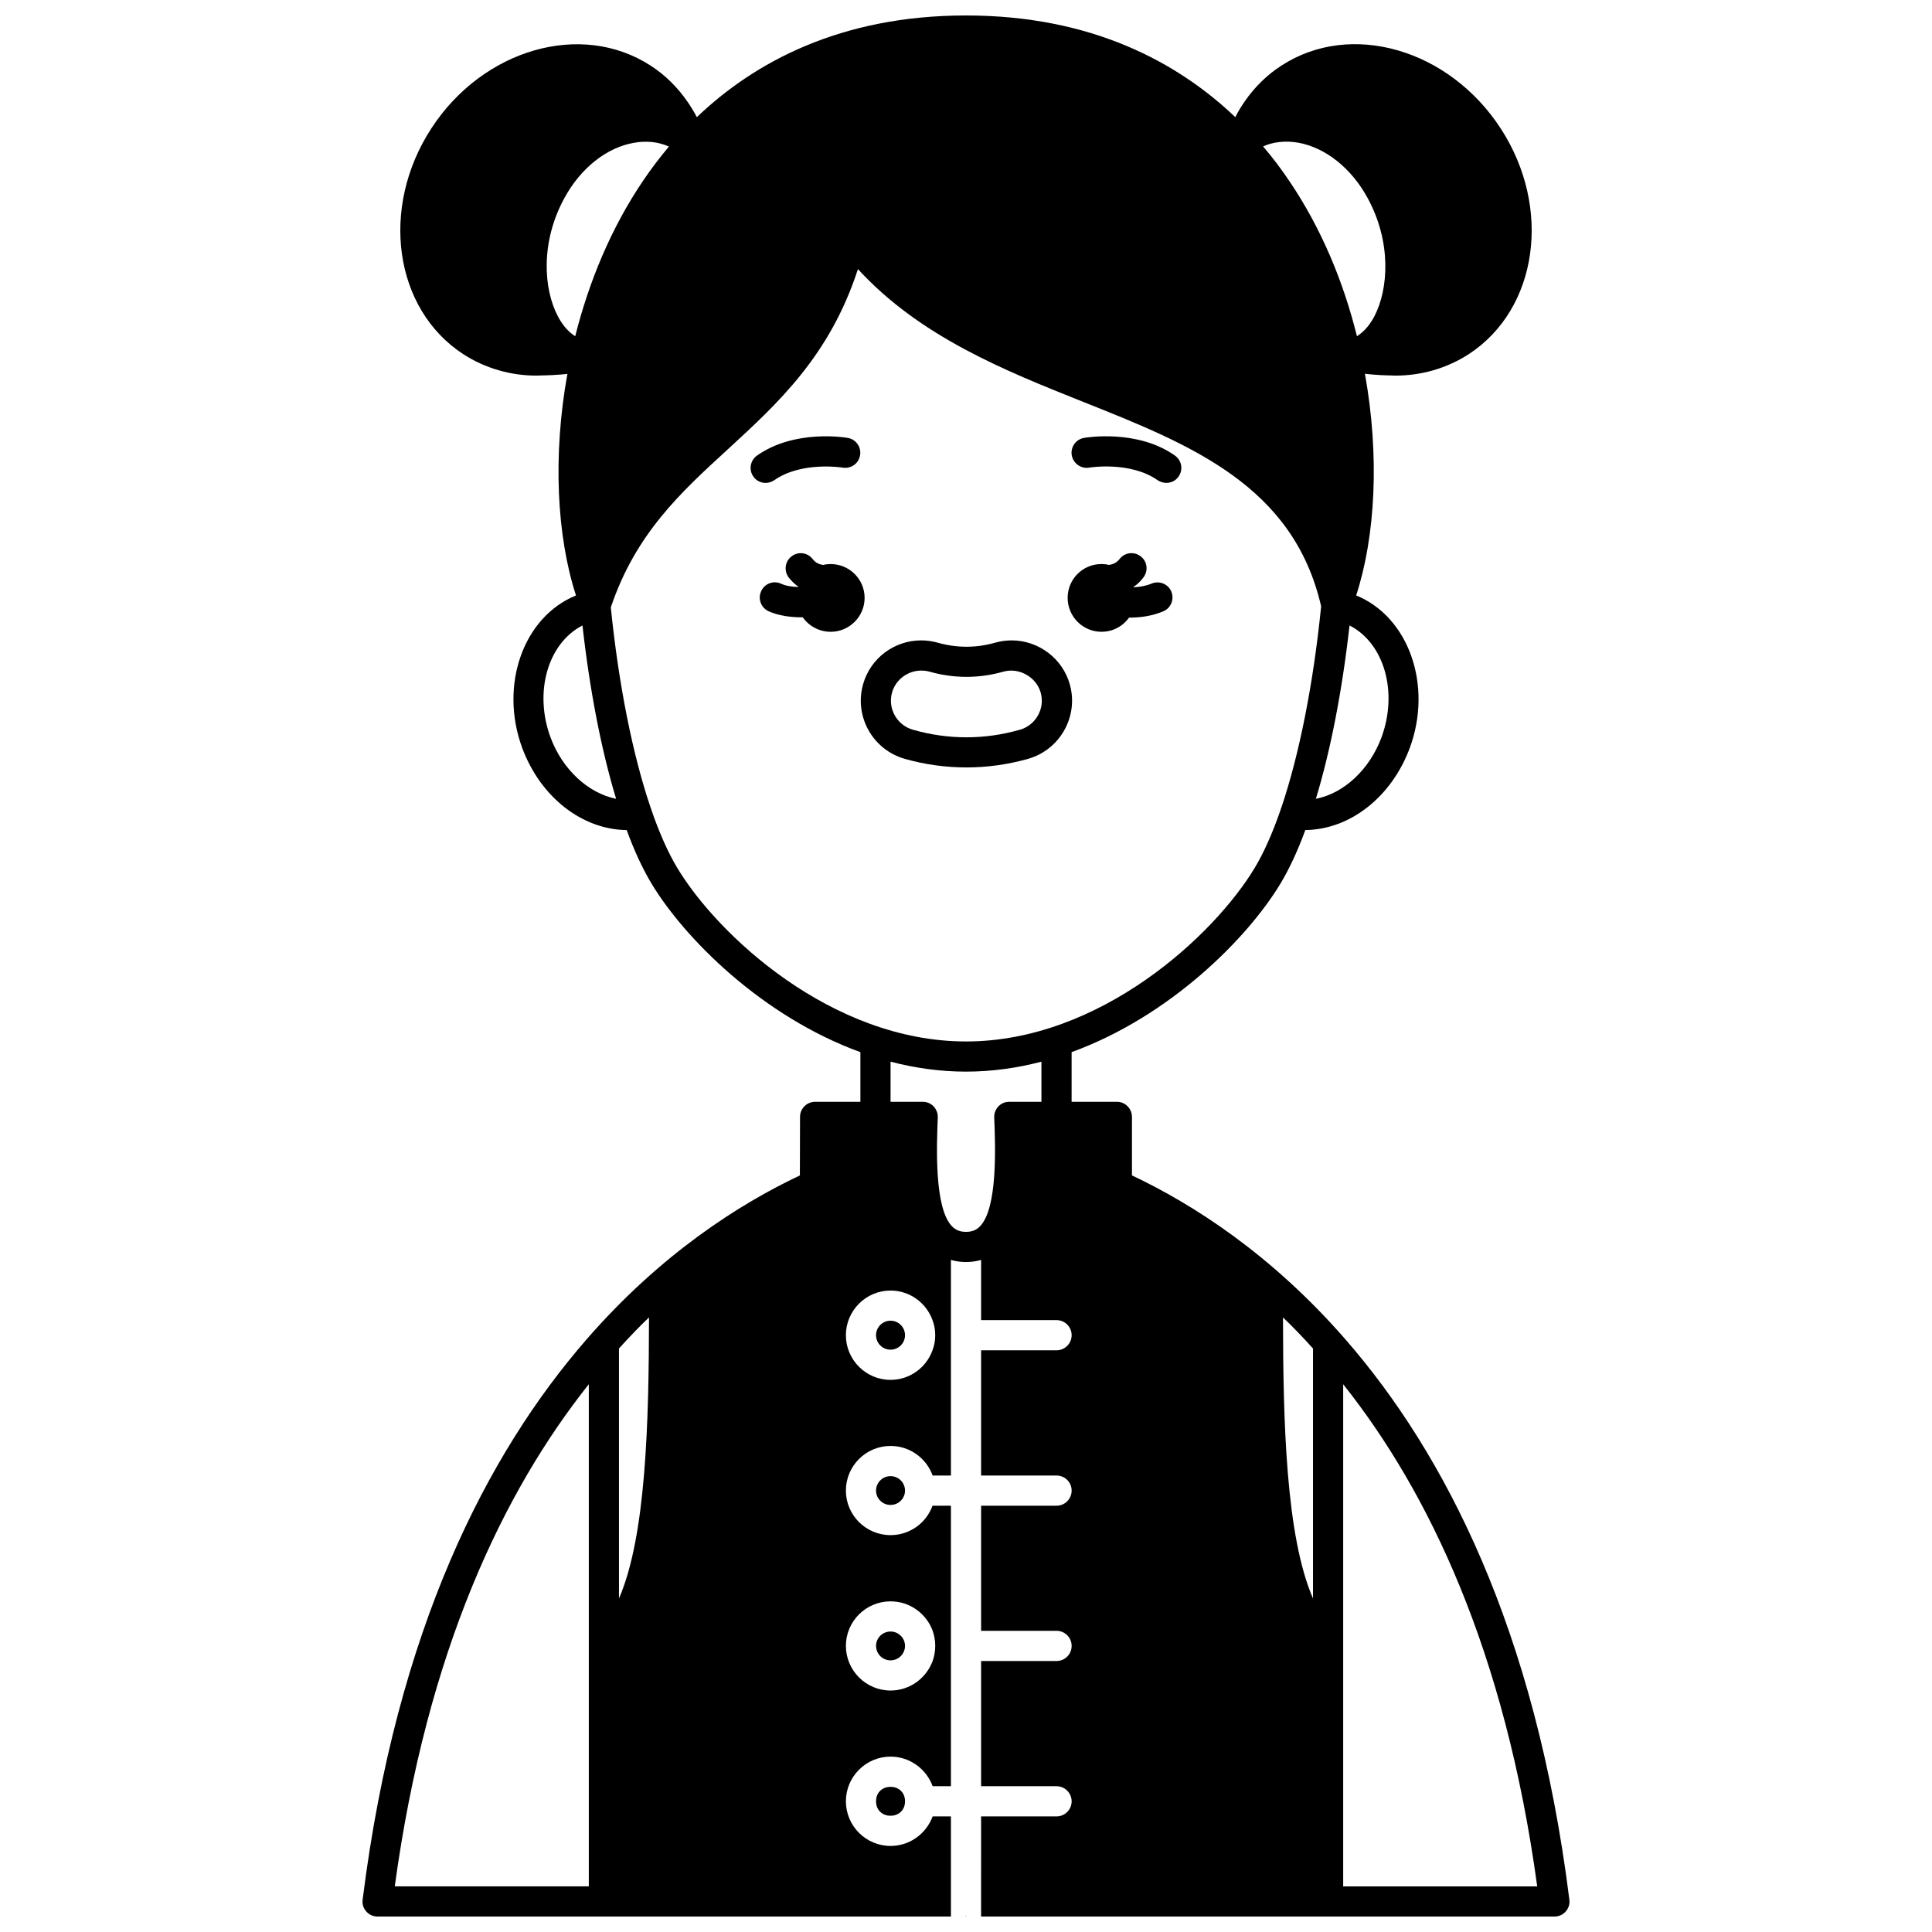 <?xml version="1.0" encoding="UTF-8"?>
<!-- Uploaded to: ICON Repo, www.iconrepo.com, Generator: ICON Repo Mixer Tools -->
<svg width="800px" height="800px" version="1.1" viewBox="144 144 512 512" xmlns="http://www.w3.org/2000/svg">
 <defs>
  <clipPath id="b">
   <path d="m399 651h2v0.902h-2z"/>
  </clipPath>
  <clipPath id="a">
   <path d="m240 148.09h320v503.81h-320z"/>
  </clipPath>
 </defs>
 <path d="m380 494c-2.121 0-3.84 1.719-3.84 3.84s1.719 3.84 3.84 3.84 3.84-1.719 3.84-3.84-1.719-3.84-3.84-3.84z"/>
 <path d="m380 535.19c-2.121 0-3.84 1.719-3.84 3.84 0 2.078 1.719 3.797 3.84 3.797s3.84-1.719 3.84-3.797c0-2.121-1.719-3.84-3.84-3.84z"/>
 <path d="m380 576.37c-2.121 0-3.84 1.719-3.84 3.797 0 2.121 1.719 3.84 3.84 3.84s3.84-1.719 3.84-3.84c0-2.078-1.719-3.797-3.84-3.797z"/>
 <path d="m383.84 621.36c0 5.117-7.68 5.117-7.68 0 0-5.117 7.68-5.117 7.68 0"/>
 <g clip-path="url(#b)">
  <path d="m399.85 651.9h0.297c-0.047-0.039-0.102-0.078-0.148-0.078s-0.098 0.039-0.148 0.078z"/>
 </g>
 <g clip-path="url(#a)">
  <path d="m500.6 499c-19.711-22.633-40.465-35.867-56.617-43.504v-15.512c0-2.199-1.801-4-4-4h-11.996v-13.156c26.148-9.516 46.742-30.309 55.418-44.781 2.32-3.879 4.519-8.598 6.516-14.074 11.797-0.121 22.871-8.715 27.711-21.832 6.078-16.594-0.32-34.668-14.234-40.344 5.117-15.676 6.238-37.027 2.32-58.738 2.84 0.32 5.719 0.441 7.156 0.441 0.32 0.039 0.602 0.039 0.918 0.039 6.957 0 13.676-1.961 19.434-5.68 18.352-11.957 22.152-38.785 8.477-59.816-13.715-21.07-39.746-28.59-58.098-16.672-3.918 2.519-7.199 5.797-9.836 9.637-0.879 1.281-1.719 2.641-2.398 4.039-15.195-14.473-37.984-26.949-71.371-26.949-33.387 0-56.18 12.477-71.332 26.949-0.719-1.398-1.559-2.758-2.438-4.039-2.641-3.84-5.918-7.117-9.836-9.637-18.352-11.875-44.383-4.398-58.098 16.672-13.676 21.031-9.875 47.863 8.477 59.816 5.758 3.719 12.477 5.68 19.395 5.68 0.281 0 0.602 0 0.879-0.039 1.641 0 4.477-0.121 7.316-0.398-3.918 21.711-2.801 43.023 2.277 58.699-13.953 5.68-20.352 23.75-14.273 40.344 4.84 13.113 15.914 21.711 27.711 21.832 2 5.477 4.199 10.195 6.516 14.074 8.676 14.473 29.27 35.266 55.418 44.781v13.152h-11.996c-2.199 0-4 1.801-4 4l-0.039 15.516c-16.152 7.637-36.906 20.871-56.578 43.504-26.109 30.027-50.301 76.57-59.297 148.43-0.16 1.121 0.199 2.277 0.961 3.117 0.758 0.879 1.84 1.359 3 1.359h151.94v-26.551h-4.84c-1.68 4.559-6.039 7.836-11.156 7.836-6.516 0-11.836-5.316-11.836-11.836 0-6.516 5.316-11.836 11.836-11.836 5.117 0 9.477 3.277 11.156 7.836h4.84v-74.332h-4.879c-1.641 4.559-5.996 7.797-11.117 7.797-6.516 0-11.836-5.277-11.836-11.797 0-6.559 5.316-11.836 11.836-11.836 5.117 0 9.477 3.238 11.156 7.836h4.84v-57.137c1.238 0.359 2.559 0.559 4 0.559s2.758-0.199 4-0.559v15.953h19.992c2.199 0 4 1.801 4 4 0 2.199-1.801 4-4 4h-19.992v33.188h19.992c2.199 0 4 1.758 4 4 0 2.199-1.801 4-4 4h-19.992v33.148h19.992c2.199 0 4 1.801 4 4 0 2.238-1.801 4-4 4h-19.992v33.188h19.992c2.199 0 4 1.801 4 4s-1.801 4-4 4h-19.992l-0.004 18.543v7.996h151.94c1.16 0 2.238-0.48 3-1.359 0.758-0.84 1.121-2 0.961-3.117-9-71.895-33.191-118.44-59.301-148.43zm-200.56 78.09v66.816h-51.422c8.516-62.457 28.828-104.64 51.422-133.07zm7.996-9.477v-66.254c2.641-2.918 5.277-5.68 7.957-8.238-0.039 27.512-0.758 57.941-7.957 74.492zm71.973 0.762c5.117 0 9.477 3.238 11.156 7.797 0.441 1.238 0.68 2.598 0.68 4 0 1.398-0.238 2.758-0.68 4-1.68 4.559-6.039 7.836-11.156 7.836-6.516 0-11.836-5.316-11.836-11.836s5.32-11.797 11.836-11.797zm130.11-228.99c-3.199 8.637-10.035 14.875-17.395 16.312 3.879-12.797 6.957-28.508 8.918-45.941 9.117 4.637 12.918 17.512 8.477 29.629zm-22.109-157.58c7.199 1.281 14.074 6.719 18.352 14.555 6.477 11.754 5.598 24.27 1.879 31.43-0.801 1.559-2.359 3.918-4.637 5.316-3.559-14.395-9.438-28.59-17.875-41.066-2.039-3.039-4.359-6.156-6.996-9.238 2.719-1.234 5.918-1.555 9.277-0.996zm-191.57 51.301c-2.277-1.398-3.84-3.797-4.637-5.359-3.758-7.156-4.637-19.672 1.84-31.387 4.277-7.836 11.156-13.273 18.352-14.516 3.359-0.602 6.559-0.238 9.277 1-2.559 3.039-4.84 6.078-6.836 9.035-8.48 12.516-14.359 26.754-17.996 41.227zm-6.559 106.28c-4.438-12.074-0.641-24.949 8.477-29.629 1.961 17.434 5.039 33.148 8.918 45.941-7.32-1.48-14.195-7.676-17.395-16.312zm101.24 162.46c-1.641 4.559-5.996 7.836-11.117 7.836-6.516 0-11.836-5.316-11.836-11.836 0-6.516 5.316-11.836 11.836-11.836 5.117 0 9.477 3.277 11.117 7.836 0.48 1.238 0.719 2.598 0.719 4s-0.238 2.762-0.719 4zm28.867-65.855h-8.355-0.32c-1.598 0.039-2.957 1.039-3.519 2.438-0.121 0.238-0.199 0.48-0.238 0.758-0.078 0.32-0.078 0.641-0.078 0.961 0.32 7.797 0.918 23.992-3.758 28.828-0.961 1-2.121 1.48-3.719 1.48s-2.758-0.48-3.719-1.48c-4.68-4.84-4.078-21.031-3.758-28.828 0-0.32 0-0.641-0.078-0.961-0.039-0.281-0.121-0.52-0.238-0.758-0.559-1.398-1.918-2.398-3.519-2.438h-0.16-8.52v-10.637c6.398 1.68 13.113 2.641 19.992 2.641s13.594-0.961 19.992-2.641zm-19.992-15.992c-35.625 0-65.855-28.23-76.531-46.023-2.398-4-4.68-9.117-6.758-15.113-0.078-0.32-0.199-0.641-0.32-0.918-4.719-13.953-8.438-32.469-10.516-52.98 6.559-19.473 18.473-30.43 31.066-41.945 13.316-12.234 26.988-24.789 34.426-47.703 16.516 17.992 39.066 26.949 59.699 35.188 28.629 11.395 55.699 22.23 63.055 54.18-2.078 20.633-5.797 39.266-10.516 53.262-0.121 0.281-0.238 0.602-0.32 0.918-2.078 5.996-4.359 11.117-6.758 15.113-10.672 17.793-40.902 46.023-76.527 46.023zm91.965 147.62c-7.199-16.555-7.918-46.98-7.957-74.492 2.68 2.559 5.316 5.316 7.957 8.238zm7.996 76.293v-133.07c22.59 28.43 42.902 70.613 51.422 133.07z"/>
 </g>
 <path d="m432.66 267.93c0.078-0.039 10.875-1.758 18.113 3.32 0.719 0.48 1.52 0.719 2.32 0.719 1.238 0 2.481-0.559 3.238-1.68 1.281-1.801 0.84-4.277-0.961-5.559-9.957-7.039-23.512-4.797-24.07-4.68-2.199 0.359-3.637 2.438-3.277 4.598 0.398 2.199 2.477 3.641 4.637 3.281z"/>
 <path d="m435.9 311.43c3.039 0 5.68-1.48 7.316-3.758h0.238c2.957 0 6.039-0.48 8.836-1.68 2.039-0.84 2.957-3.199 2.121-5.238-0.879-2.039-3.238-2.957-5.277-2.078-1.441 0.602-3.117 0.879-4.68 0.961 0-0.039-0.039-0.078-0.039-0.121 1-0.641 1.84-1.48 2.598-2.481 1.359-1.758 1.039-4.277-0.719-5.598-1.758-1.359-4.277-1.039-5.598 0.719-0.801 1-1.758 1.398-2.801 1.559-0.641-0.16-1.32-0.238-2-0.238-4.957 0-8.957 4-8.957 8.957 0.004 4.957 4.004 8.996 8.961 8.996z"/>
 <path d="m416.47 345.1c8.477-2.438 13.434-11.277 11.035-19.754-1.918-6.836-8.277-11.637-15.395-11.637-1.48 0-2.957 0.199-4.359 0.602-5.078 1.441-10.195 1.441-15.273 0-1.398-0.398-2.879-0.602-4.359-0.602-7.156 0-13.477 4.758-15.395 11.637-2.398 8.477 2.519 17.312 11.035 19.754 5.359 1.52 10.875 2.277 16.355 2.277 5.441 0.004 10.961-0.758 16.355-2.277zm-30.547-7.715c-4.238-1.199-6.719-5.637-5.519-9.875 0.961-3.398 4.16-5.797 7.719-5.797 0.719 0 1.48 0.078 2.199 0.281 6.477 1.84 13.113 1.84 19.594 0 4.117-1.16 8.715 1.398 9.875 5.559 1.199 4.199-1.281 8.637-5.519 9.836-9.355 2.676-18.992 2.676-28.348-0.004z"/>
 <path d="m364.13 293.48c-0.68 0-1.359 0.078-2 0.238-1.039-0.16-2-0.559-2.758-1.559-1.359-1.758-3.879-2.078-5.598-0.719-1.758 1.32-2.078 3.84-0.758 5.598 0.758 0.961 1.641 1.801 2.598 2.481v0.039c-1.68-0.039-3.359-0.281-4.637-0.879-2.039-0.918-4.398 0-5.277 2.039-0.918 2 0 4.359 2 5.277 2.598 1.16 5.719 1.598 8.758 1.598h0.281c1.641 2.32 4.359 3.84 7.398 3.84 4.957 0 8.996-4.039 8.996-8.996-0.008-4.961-4.043-8.957-9.004-8.957z"/>
 <path d="m349.21 271.25c7.199-5.039 17.875-3.359 18.113-3.32 2.16 0.359 4.238-1.078 4.598-3.238 0.398-2.199-1.078-4.277-3.238-4.637-0.559-0.121-14.113-2.359-24.07 4.68-1.801 1.281-2.238 3.758-0.961 5.559 0.758 1.121 2 1.68 3.238 1.68 0.801 0 1.602-0.242 2.32-0.723z"/>
</svg>